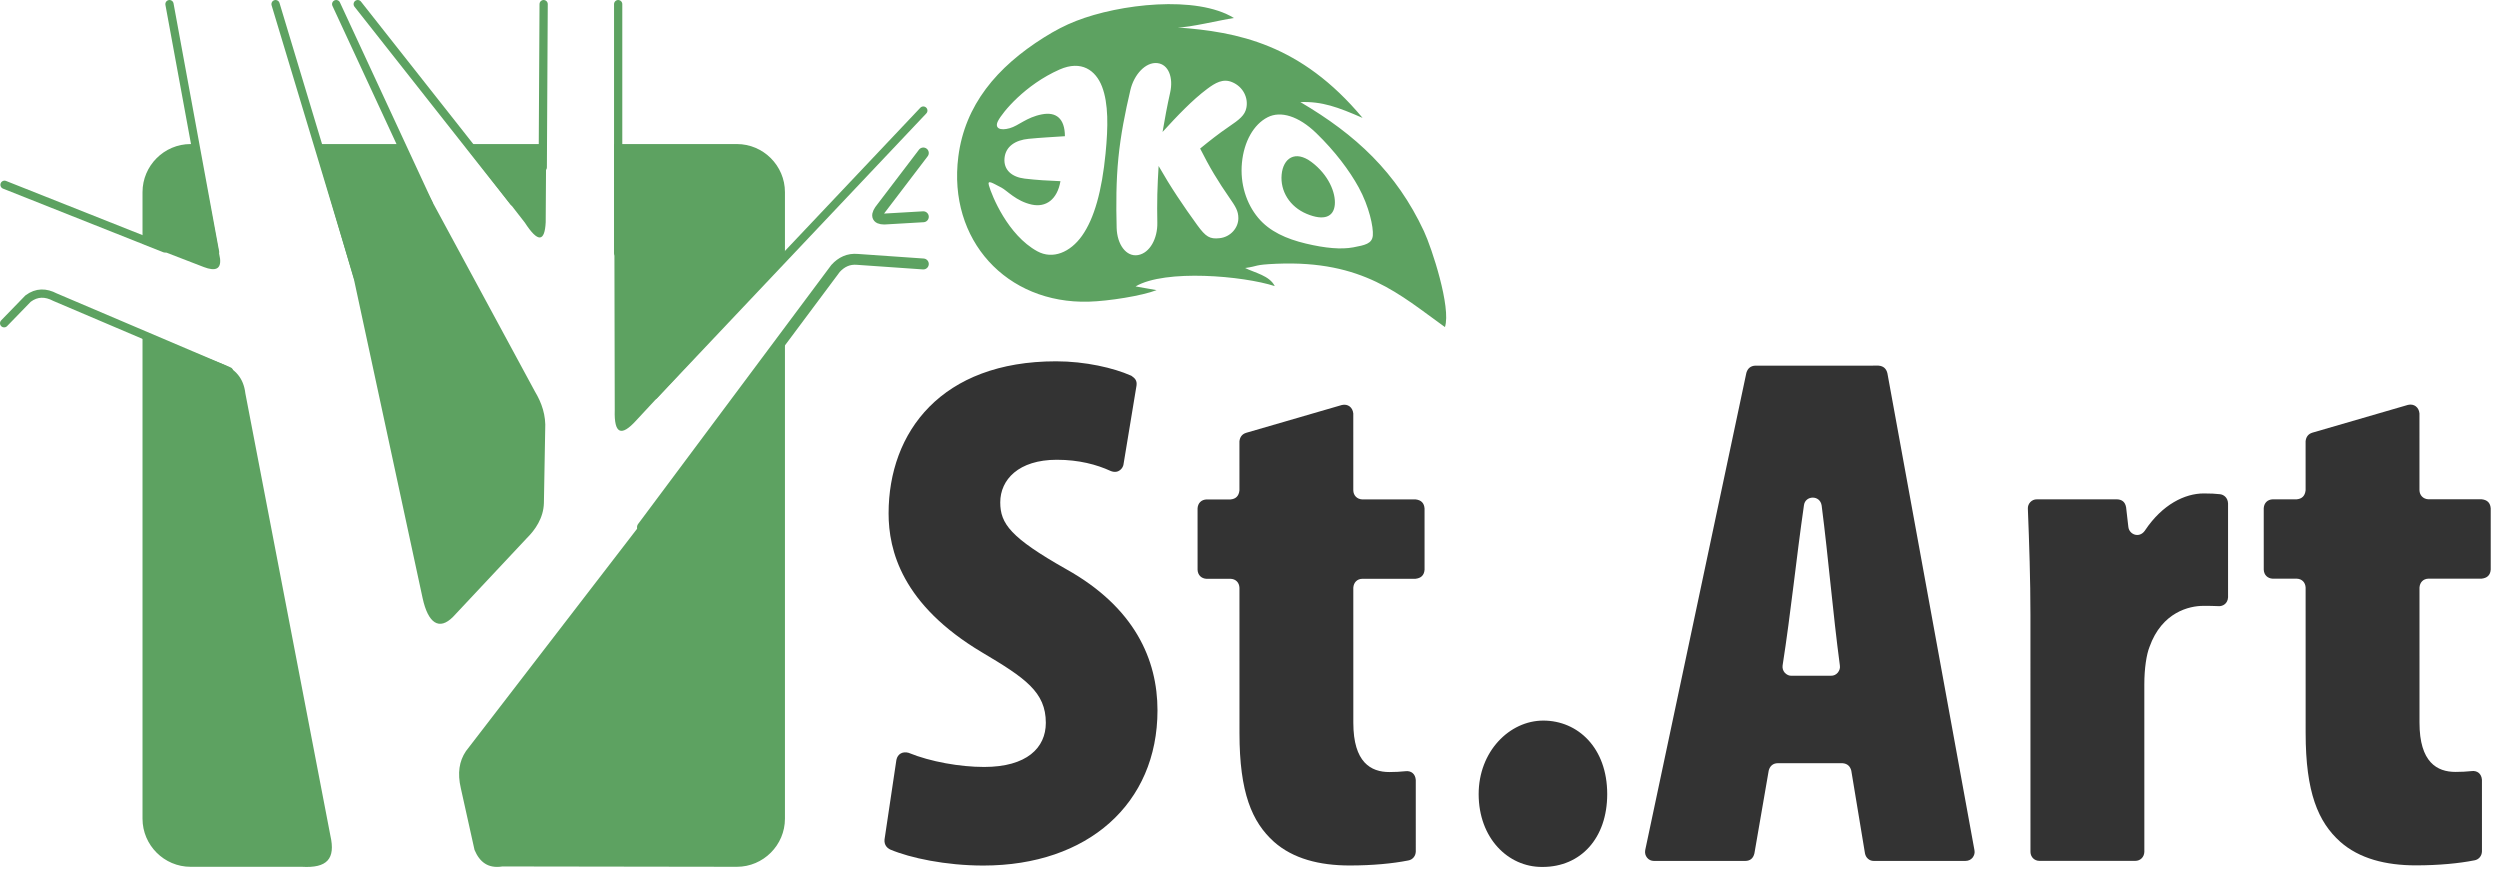 <?xml version="1.0" encoding="UTF-8"?> <svg xmlns="http://www.w3.org/2000/svg" width="229" height="80" viewBox="0 0 229 80" fill="none"><g clip-path="url(#clip0_2926_1503)"><path d="M81.521 77.807C81.532 77.813 81.544 77.816 81.555 77.821C83.373 78.588 86.62 79.284 90.08 79.284C99.635 79.282 106.027 73.617 106.026 65.068C106.026 60.424 103.938 55.645 97.681 52.145C92.566 49.251 91.624 47.973 91.623 46.02C91.623 43.934 93.305 42.116 96.804 42.115C98.836 42.115 100.464 42.559 101.72 43.134C101.733 43.139 101.746 43.146 101.759 43.151C102.492 43.424 102.864 42.849 102.909 42.561L102.915 42.522L104.096 35.371L104.104 35.325C104.168 34.863 103.973 34.653 103.637 34.423C103.62 34.412 103.599 34.407 103.58 34.398C102.021 33.707 99.43 33.096 96.736 33.096C86.239 33.097 81.395 39.56 81.395 47.032C81.396 50.398 82.608 55.378 89.943 59.752C93.914 62.108 95.798 63.387 95.798 66.213C95.798 68.503 94.049 70.253 90.146 70.253C87.927 70.253 85.227 69.772 83.266 68.973C83.254 68.968 83.243 68.961 83.231 68.958C82.684 68.806 82.223 69.054 82.109 69.608L82.104 69.644L81.029 76.854L81.022 76.9C80.974 77.445 81.309 77.692 81.521 77.807L81.521 77.807Z" fill="#333333"></path><path d="M113.532 40.424L113.533 44.915C113.477 45.456 113.182 45.706 112.719 45.748H110.52C110.027 45.771 109.728 46.095 109.697 46.56L109.698 52.192C109.718 52.681 110.05 52.991 110.505 53.018H112.716C113.192 53.032 113.514 53.356 113.534 53.84L113.536 67.153C113.536 72.606 114.68 75.297 116.7 77.114C118.449 78.662 120.871 79.279 123.63 79.278C125.756 79.278 127.604 79.092 128.94 78.829C128.968 78.824 128.996 78.818 129.024 78.812C129.388 78.743 129.677 78.423 129.686 77.996V77.888L129.685 71.475V71.447C129.645 70.882 129.263 70.59 128.764 70.64C128.747 70.641 128.731 70.644 128.715 70.645C128.245 70.695 127.79 70.719 127.263 70.719C125.58 70.719 123.966 69.844 123.965 66.209L123.963 53.834C123.994 53.369 124.296 53.029 124.786 53.017L129.661 53.016C130.144 52.961 130.451 52.716 130.49 52.184L130.489 46.579C130.453 46.087 130.188 45.804 129.67 45.746L124.789 45.747C124.304 45.727 123.97 45.382 123.962 44.913L123.961 37.877C123.907 37.31 123.467 36.971 122.913 37.099L114.159 39.643C113.762 39.763 113.577 40.041 113.532 40.424L113.532 40.424Z" fill="#333333"></path><path d="M141.3 79.412C144.799 79.412 147.222 76.776 147.221 72.736C147.22 68.496 144.528 66.006 141.365 66.006C138.27 66.007 135.445 68.834 135.445 72.738C135.446 76.777 138.137 79.413 141.233 79.412H141.3V79.412Z" fill="#333333"></path><path d="M169.578 70.593L170.832 78.17C170.872 78.366 170.959 78.535 171.111 78.666C171.261 78.796 171.434 78.861 171.631 78.86L180.044 78.859C180.311 78.856 180.526 78.756 180.691 78.558C180.84 78.358 180.913 78.134 180.859 77.871L172.886 34.191C172.785 33.773 172.526 33.526 172.071 33.492L160.794 33.493C160.364 33.512 160.094 33.735 159.969 34.146L150.7 77.876C150.656 78.146 150.72 78.372 150.87 78.561C151.028 78.758 151.24 78.86 151.508 78.862L159.877 78.861C160.3 78.852 160.591 78.646 160.704 78.169L162.015 70.581C162.126 70.171 162.398 69.915 162.845 69.909L168.762 69.908C169.225 69.942 169.475 70.192 169.578 70.593L169.578 70.593ZM163.286 60.959C164.056 56.024 164.533 51.192 165.237 46.318C165.24 46.299 165.243 46.281 165.245 46.262C165.372 45.377 166.708 45.321 166.862 46.299C166.865 46.316 166.867 46.334 166.869 46.351C167.489 51.184 167.881 56.059 168.531 60.949C168.571 61.188 168.502 61.406 168.348 61.606C168.182 61.804 167.97 61.903 167.709 61.898L164.105 61.899C163.879 61.909 163.671 61.815 163.482 61.62C163.321 61.428 163.255 61.207 163.286 60.959Z" fill="#333333"></path><path d="M186.814 78.857L195.6 78.855C196.057 78.852 196.405 78.513 196.422 78.03L196.42 62.701C196.419 61.22 196.622 59.941 196.891 59.267C198.034 56.037 200.59 55.498 201.802 55.498C202.32 55.498 202.756 55.498 203.156 55.52C203.176 55.521 203.197 55.523 203.217 55.524C203.625 55.548 204.059 55.279 204.09 54.712V54.663L204.089 46.159V46.101C204.061 45.557 203.668 45.311 203.378 45.274C203.361 45.273 203.345 45.27 203.329 45.268C202.946 45.222 202.499 45.199 201.868 45.199C200.127 45.199 198.078 46.212 196.504 48.556C196.492 48.575 196.48 48.594 196.467 48.612C195.941 49.345 195.018 48.949 194.956 48.252L194.95 48.207L194.751 46.467C194.658 45.945 194.337 45.753 193.917 45.739L186.569 45.74C186.103 45.731 185.726 46.145 185.752 46.594C185.753 46.612 185.754 46.629 185.754 46.647C185.877 49.763 185.988 53.119 185.988 56.308L185.991 78.046C186.002 78.51 186.353 78.852 186.813 78.857L186.814 78.857Z" fill="#333333"></path><path d="M211.193 40.412L211.194 44.903C211.138 45.444 210.843 45.694 210.38 45.737H208.181C207.688 45.759 207.389 46.083 207.358 46.548L207.36 52.18C207.379 52.669 207.711 52.979 208.166 53.006H210.377C210.853 53.02 211.175 53.344 211.195 53.828L211.197 67.141C211.197 72.594 212.341 75.286 214.361 77.102C216.11 78.651 218.532 79.267 221.291 79.267C223.417 79.267 225.265 79.08 226.601 78.817C226.629 78.812 226.658 78.806 226.686 78.801C227.05 78.731 227.338 78.412 227.347 77.984V77.876L227.346 71.463V71.435C227.306 70.871 226.924 70.578 226.425 70.628C226.409 70.63 226.392 70.632 226.376 70.634C225.906 70.683 225.451 70.707 224.923 70.707C223.241 70.708 221.627 69.833 221.626 66.198L221.625 53.822C221.655 53.357 221.957 53.017 222.447 53.005L227.322 53.004C227.805 52.949 228.112 52.704 228.151 52.173L228.15 46.567C228.115 46.076 227.848 45.792 227.331 45.735L222.45 45.735C221.965 45.715 221.632 45.37 221.623 44.901L221.622 37.865C221.568 37.299 221.127 36.959 220.574 37.087L211.82 39.631C211.423 39.751 211.238 40.029 211.193 40.412L211.193 40.412Z" fill="#333333"></path><path d="M32.811 25.488L25.24 0.379" stroke="#5DA261" stroke-width="0.756" stroke-miterlimit="22.926" stroke-linecap="round"></path><path d="M39.262 18.643L30.794 0.379" stroke="#5DA261" stroke-width="0.756" stroke-miterlimit="22.926" stroke-linecap="round"></path><path d="M47.042 18.484L32.767 0.379" stroke="#5DA261" stroke-width="0.756" stroke-miterlimit="22.926" stroke-linecap="round"></path><path d="M49.717 15.329L49.797 0.379" stroke="#5DA261" stroke-width="0.756" stroke-miterlimit="22.926" stroke-linecap="round"></path><path d="M56.624 23.176V0.379" stroke="#5DA261" stroke-width="0.756" stroke-miterlimit="22.926" stroke-linecap="round"></path><path d="M59.921 36.208L84.576 10.129" stroke="#5DA261" stroke-width="0.756" stroke-miterlimit="22.926" stroke-linecap="round"></path><path d="M58.85 48.298L76.538 24.587C77.075 24.001 77.727 23.685 78.544 23.76L84.576 24.18M84.576 19.856L80.99 20.064C80.284 20.055 80.191 19.712 80.78 18.998L84.576 14.014" stroke="#5DA261" stroke-miterlimit="22.926" stroke-linecap="round"></path><path d="M30.264 76.549L22.475 36.031C22.315 34.638 21.552 33.795 20.355 33.344L13.054 30.421V74.994C13.054 77.417 15.035 79.399 17.458 79.399H27.645C29.965 79.534 30.747 78.676 30.264 76.549H30.264ZM67.497 13.195C69.919 13.195 71.901 15.177 71.901 17.6V23.836L58.255 38.536C56.91 40.011 56.242 39.764 56.311 37.566L56.258 13.195H67.497ZM71.901 74.994C71.901 77.417 69.919 79.399 67.497 79.399L46.016 79.367C44.705 79.579 43.93 78.957 43.466 77.851L42.212 72.202C41.89 70.819 42.061 69.717 42.679 68.804L71.901 30.836V74.994ZM13.054 17.6C13.054 15.177 15.035 13.195 17.458 13.195H18.177L20.157 23.692C20.264 24.673 19.709 24.853 18.685 24.468L13.054 22.294V17.6ZM42.477 13.195H50.03L49.986 20.361C49.896 22.151 49.293 22.272 48.073 20.389L42.477 13.195V13.195ZM28.795 13.195L32.423 25.594L38.712 54.793C39.215 57.094 40.228 57.783 41.497 56.505L48.266 49.283C49.008 48.555 49.786 47.45 49.821 46.08L49.94 39.368C50.02 38.039 49.624 36.901 48.996 35.855L36.743 13.195H28.862H28.795H28.795Z" fill="#5DA261"></path><path d="M19.7 23.1L15.524 0.379" stroke="#5DA261" stroke-width="0.756" stroke-miterlimit="22.926" stroke-linecap="round"></path><path d="M15.105 22.757L0.414 16.926" stroke="#5DA261" stroke-width="0.756" stroke-miterlimit="22.926" stroke-linecap="round"></path><path d="M20.979 34.004L5.037 27.219C4.193 26.776 3.368 26.756 2.572 27.35L0.378 29.61" stroke="#5DA261" stroke-width="0.756" stroke-miterlimit="22.926" stroke-linecap="round" stroke-linejoin="round"></path><path fill-rule="evenodd" clip-rule="evenodd" d="M119.115 9.351C121.103 9.277 122.539 9.809 124.811 10.799C119.156 4.012 113.316 2.918 107.883 2.517C108.909 2.533 111.793 1.834 113.028 1.649C109.607 -0.459 102.542 0.359 98.565 1.921C97.561 2.314 96.646 2.792 95.63 3.429C91.305 6.143 88.383 9.628 87.782 14.351C86.809 21.99 92.204 27.843 99.727 27.633C101.566 27.582 104.603 27.096 105.944 26.577L104.017 26.236C106.744 24.634 113.883 25.272 116.769 26.207C116.289 25.243 114.937 24.989 114.054 24.55C115.312 24.38 114.795 24.25 116.934 24.16C124.877 23.832 128.205 26.987 132.357 29.961C132.937 28.167 131.156 22.722 130.43 21.172C127.914 15.789 124.191 12.336 119.115 9.351ZM101.272 14.025C101.504 11.643 101.547 9.485 100.941 7.922C100.37 6.448 99.064 5.483 97.06 6.367C93.89 7.767 91.834 10.275 91.42 11.077C91.075 11.746 91.598 11.995 92.487 11.745C93.317 11.511 94.013 10.752 95.438 10.475C96.731 10.226 97.539 10.841 97.546 12.477C96.437 12.553 95.32 12.607 94.212 12.717C93.021 12.834 92.119 13.4 92.014 14.479C91.908 15.57 92.692 16.22 93.858 16.361C94.943 16.492 96.04 16.554 97.138 16.596C96.847 18.281 95.802 19.024 94.504 18.74C93.074 18.427 92.237 17.443 91.728 17.184C90.895 16.76 90.425 16.425 90.584 16.985C90.852 17.927 92.309 21.531 95.013 23.015C96.432 23.795 98.039 23.112 99.11 21.601C100.241 20.005 100.936 17.483 101.273 14.025H101.272ZM110.576 8.145C109.879 8.665 109.199 9.282 108.53 9.942C107.835 10.627 107.16 11.355 106.49 12.086C106.695 10.877 106.917 9.672 107.186 8.479C107.492 7.118 107.047 5.884 105.998 5.779C104.942 5.672 103.879 6.815 103.542 8.253C103.063 10.292 102.652 12.363 102.445 14.462C102.235 16.574 102.231 18.719 102.285 20.867C102.324 22.39 103.158 23.548 104.236 23.366C105.331 23.181 106.041 21.834 106.011 20.401C105.993 19.535 105.991 18.66 106.011 17.795C106.032 16.932 106.078 16.065 106.129 15.204C106.675 16.161 107.243 17.085 107.835 17.98C108.428 18.875 109.041 19.758 109.664 20.614C110.461 21.709 110.822 21.914 111.715 21.818C112.72 21.71 113.435 20.871 113.434 19.991C113.434 19.318 113.175 18.918 112.603 18.095C112.125 17.407 111.657 16.692 111.213 15.952C110.761 15.201 110.343 14.417 109.933 13.607C110.791 12.906 111.646 12.232 112.532 11.63C113.541 10.945 114.029 10.563 114.167 9.883C114.355 8.965 113.881 7.948 112.86 7.523C112.02 7.173 111.318 7.591 110.576 8.145V8.145ZM120.568 12.191C118.949 10.625 117.31 10.137 116.126 10.735C114.826 11.391 113.946 12.98 113.762 14.907C113.577 16.844 114.17 18.656 115.241 19.944C116.286 21.202 117.835 21.885 119.609 22.309C121.413 22.741 122.863 22.862 123.955 22.658C125.029 22.456 125.685 22.326 125.751 21.571C125.817 20.818 125.416 18.916 124.457 17.166C123.607 15.615 122.279 13.848 120.568 12.191ZM120.133 14.842C121.696 16.012 122.366 17.656 122.268 18.753C122.17 19.855 121.292 20.258 119.692 19.589C118.132 18.936 117.259 17.5 117.398 15.994C117.538 14.493 118.636 13.722 120.133 14.842V14.842Z" fill="#5DA261"></path></g><defs><clipPath id="clip0_2926_1503"><rect width="228.152" height="79.412" fill="white"></rect></clipPath></defs></svg> 